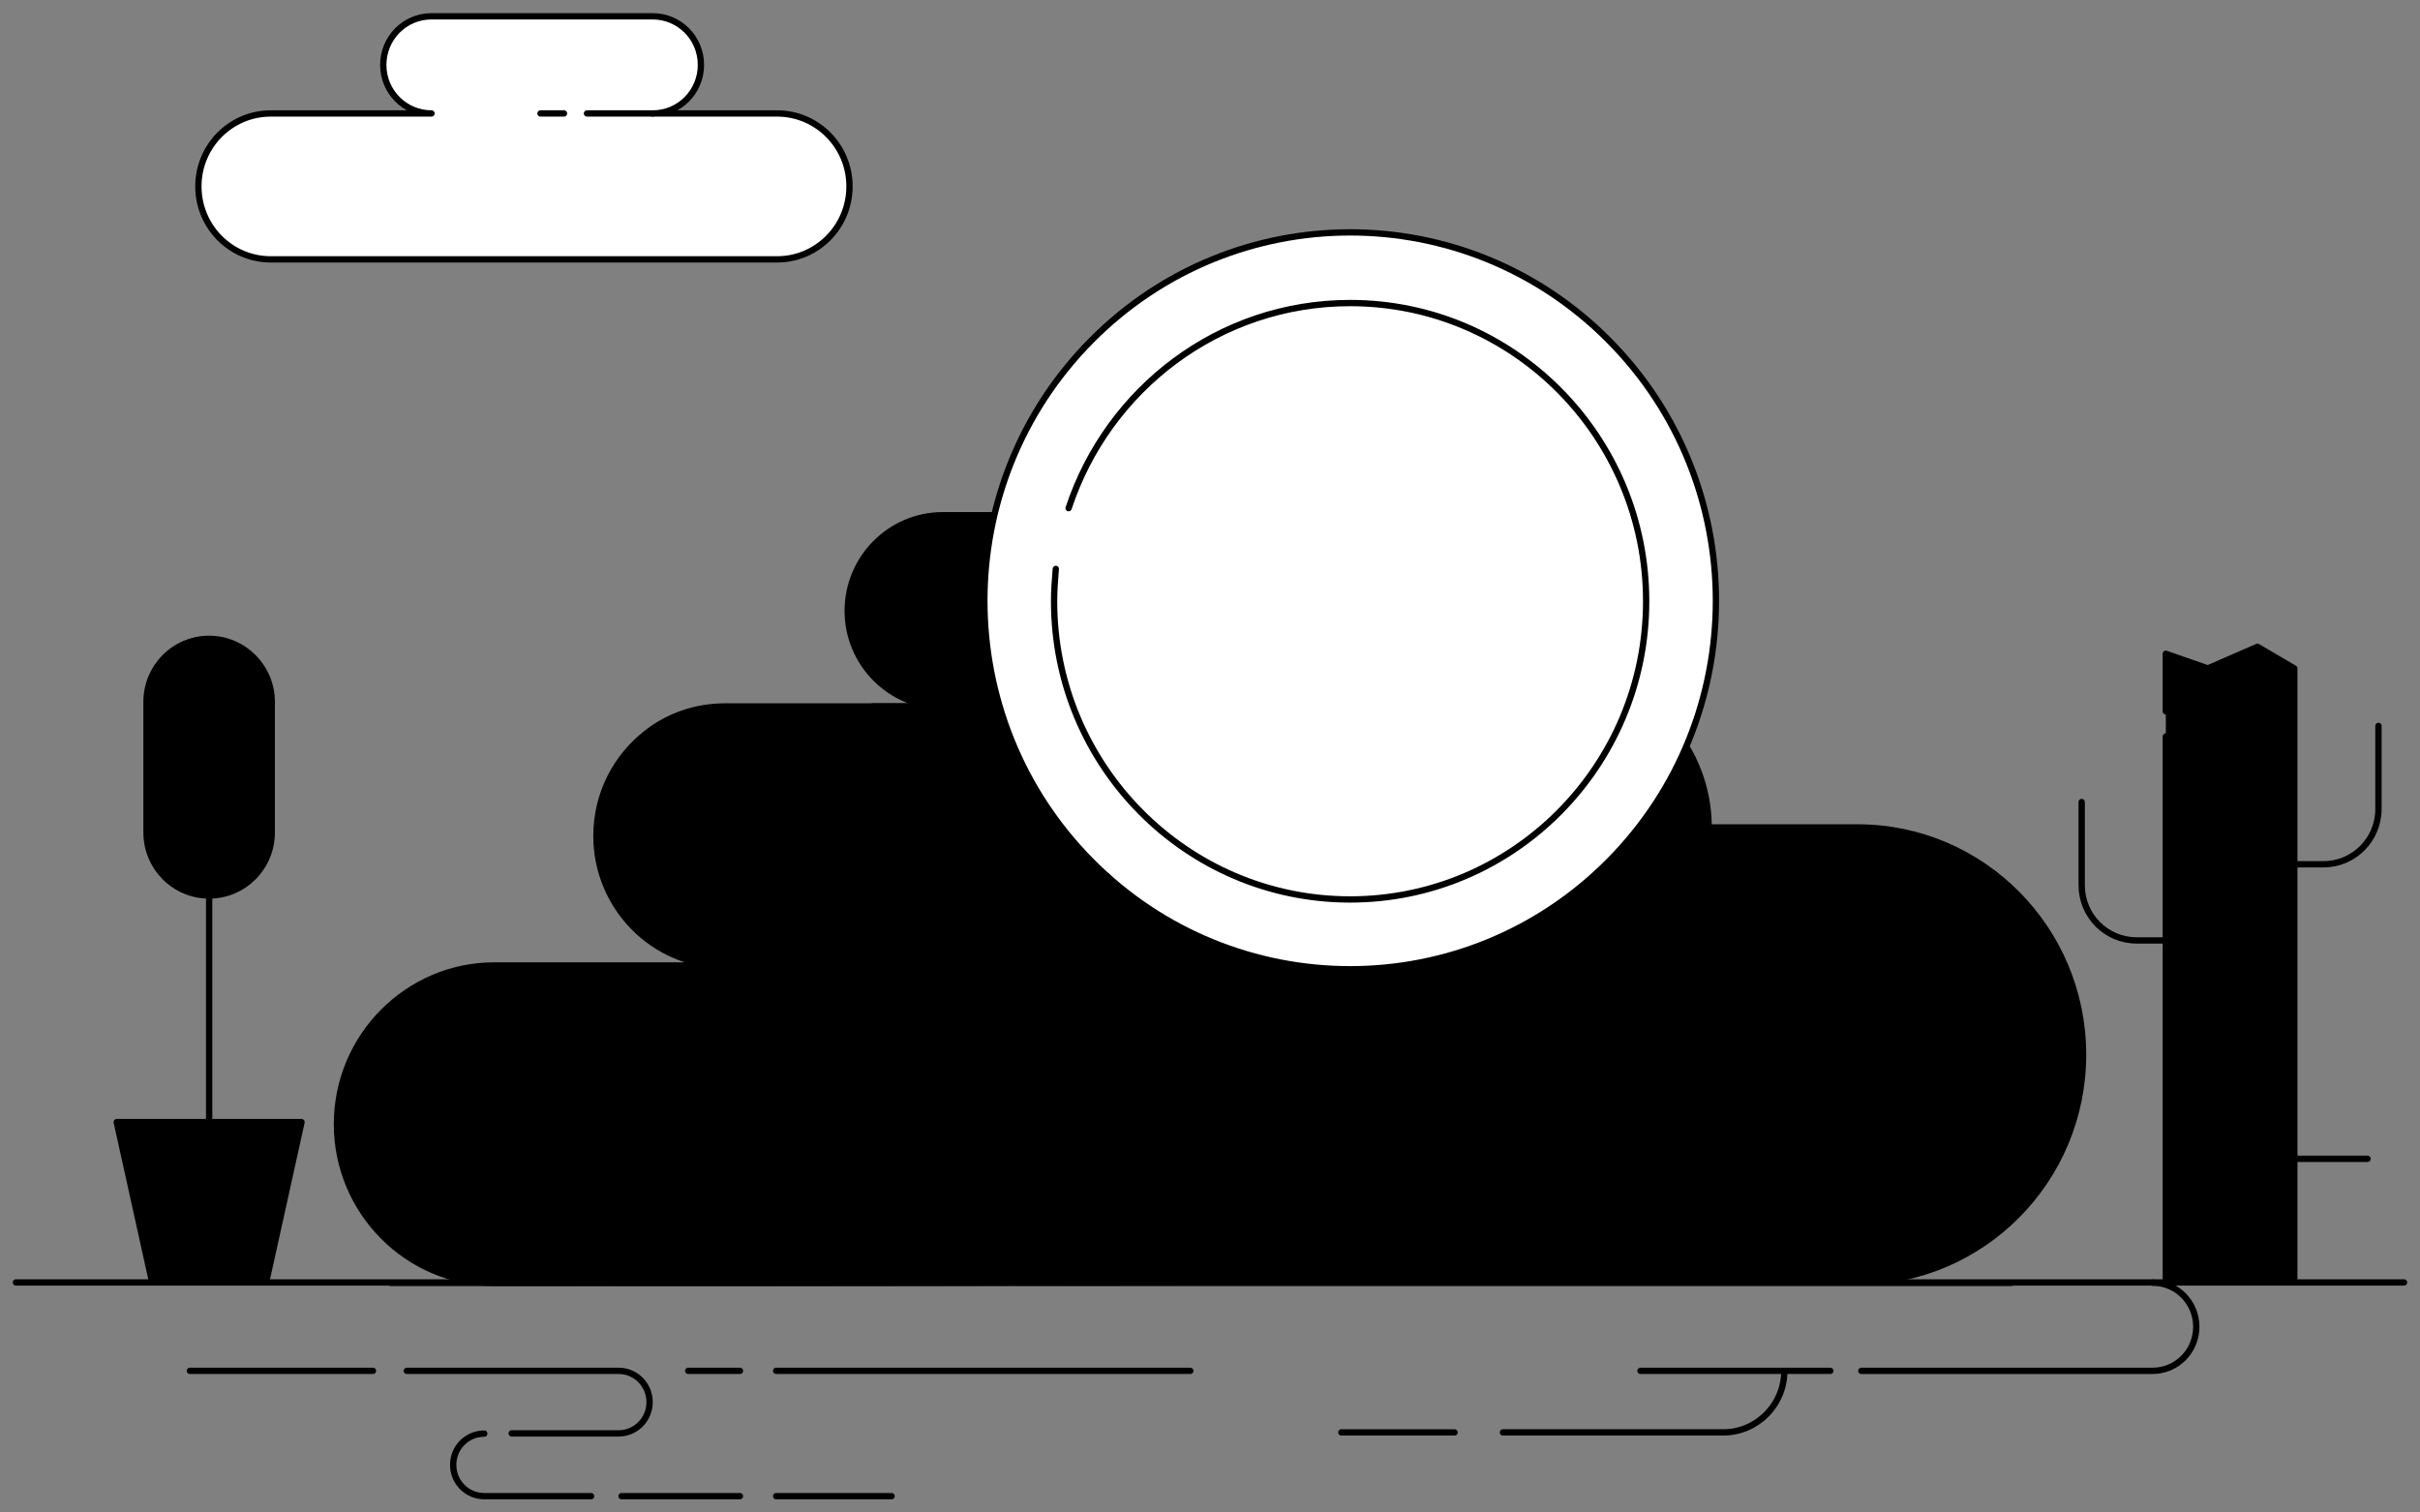 <svg width="152" height="95" viewBox="0 0 152 95" fill="none" xmlns="http://www.w3.org/2000/svg">
<rect x="0" y="0" width="152" height="95" fill="#808080" stroke="none"/>
<path d="M48.808 7.126H40.997C42.69 7.126 44.025 5.749 44.025 4.076C44.025 2.371 42.66 1.025 40.997 1.025H27.102C25.409 1.025 24.074 2.402 24.074 4.076C24.074 5.78 25.441 7.126 27.102 7.126H17.01C14.494 7.126 12.461 9.174 12.461 11.708C12.461 14.241 14.494 16.291 17.01 16.291H48.808C51.322 16.291 53.357 14.241 53.357 11.708C53.357 9.174 51.322 7.126 48.808 7.126Z" fill="white" stroke="#6B7280" style="fill:white;fill-opacity:1;stroke:#6B7280;stroke:color(display-p3 0.42 0.447 0.502);stroke-opacity:1;" stroke-width="0.396" stroke-linecap="round" stroke-linejoin="round"/>
<path d="M40.996 7.126H36.867H40.996Z" fill="white" style="fill:white;fill-opacity:1;"/>
<path d="M40.996 7.126H36.867" stroke="#6B7280" style="stroke:#6B7280;stroke:color(display-p3 0.42 0.447 0.502);stroke-opacity:1;" stroke-width="0.396" stroke-linecap="round" stroke-linejoin="round"/>
<path d="M35.425 7.126H33.949H35.425Z" fill="white" style="fill:white;fill-opacity:1;"/>
<path d="M35.425 7.126H33.949" stroke="#6B7280" style="stroke:#6B7280;stroke:color(display-p3 0.42 0.447 0.502);stroke-opacity:1;" stroke-width="0.396" stroke-linecap="round" stroke-linejoin="round"/>
<path d="M47.95 80.576H31.059C25.601 80.576 21.164 76.107 21.164 70.609C21.164 65.112 25.601 60.641 31.059 60.641H49.739H45.538C41.073 60.641 37.463 56.991 37.463 52.507C37.463 49.854 38.706 47.531 40.629 46.04C41.974 44.982 43.69 44.372 45.554 44.372H52.668H54.828H56.203H59.206C55.922 44.372 53.245 41.675 53.245 38.367C53.245 35.06 55.922 32.363 59.206 32.363H75.386C80.77 32.363 85.119 36.759 85.119 42.167H91.819H97.588C102.972 42.167 107.32 46.562 107.32 51.971H108.947H116.668C124.492 51.971 130.837 58.362 130.837 66.243C130.837 74.125 124.492 80.516 116.668 80.516H100.369L47.95 80.576Z" fill="#0097AE" stroke="#6B7280" style="fill:#0097AE;fill:color(display-p3 0 0.592 0.682);fill-opacity:1;stroke:#6B7280;stroke:color(display-p3 0.42 0.447 0.502);stroke-opacity:1;" stroke-width="0.396" stroke-linecap="round" stroke-linejoin="round"/>
<path d="M54.812 44.373H59.324" stroke="#6B7280" style="stroke:#6B7280;stroke:color(display-p3 0.42 0.447 0.502);stroke-opacity:1;" stroke-width="0.396" stroke-linecap="round" stroke-linejoin="round"/>
<path d="M53.48 60.656H51.262" stroke="#6B7280" style="stroke:#6B7280;stroke:color(display-p3 0.42 0.447 0.502);stroke-opacity:1;" stroke-width="0.396" stroke-linecap="round" stroke-linejoin="round"/>
<path d="M102.66 51.972H100.367" stroke="#6B7280" style="stroke:#6B7280;stroke:color(display-p3 0.42 0.447 0.502);stroke-opacity:1;" stroke-width="0.396" stroke-linecap="round" stroke-linejoin="round"/>
<path d="M24.535 80.576H126.34" stroke="#6B7280" style="stroke:#6B7280;stroke:color(display-p3 0.42 0.447 0.502);stroke-opacity:1;" stroke-width="0.396" stroke-linecap="round" stroke-linejoin="round"/>
<path d="M13.135 40.127C10.969 40.127 9.203 41.888 9.203 44.088V52.283C9.203 54.466 10.951 56.246 13.135 56.246C15.302 56.246 17.069 54.484 17.069 52.283V44.088C17.069 41.906 15.302 40.127 13.135 40.127Z" fill="#0097AE" stroke="#6B7280" style="fill:#0097AE;fill:color(display-p3 0 0.592 0.682);fill-opacity:1;stroke:#6B7280;stroke:color(display-p3 0.42 0.447 0.502);stroke-opacity:1;" stroke-width="0.396" stroke-linecap="round" stroke-linejoin="round"/>
<path d="M16.721 80.516H9.552L7.332 70.48H18.94L16.721 80.516Z" fill="#0097AE" stroke="#6B7280" style="fill:#0097AE;fill:color(display-p3 0 0.592 0.682);fill-opacity:1;stroke:#6B7280;stroke:color(display-p3 0.42 0.447 0.502);stroke-opacity:1;" stroke-width="0.396" stroke-linecap="round" stroke-linejoin="round"/>
<path d="M13.137 70.479V46.815" stroke="#6B7280" style="stroke:#6B7280;stroke:color(display-p3 0.42 0.447 0.502);stroke-opacity:1;" stroke-width="0.396" stroke-linecap="round" stroke-linejoin="round"/>
<path d="M14.589 46.815L13.136 48.278L11.684 46.815" stroke="#6B7280" style="stroke:#6B7280;stroke:color(display-p3 0.42 0.447 0.502);stroke-opacity:1;" stroke-width="0.396" stroke-linecap="round" stroke-linejoin="round"/>
<path d="M14.589 49.198L13.136 50.663L11.684 49.198" stroke="#6B7280" style="stroke:#6B7280;stroke:color(display-p3 0.42 0.447 0.502);stroke-opacity:1;" stroke-width="0.396" stroke-linecap="round" stroke-linejoin="round"/>
<path d="M136.035 44.685V41.063L138.672 41.983L141.789 40.626L144.105 41.983V80.499H136.035V46.26" fill="#0097AE" style="fill:#0097AE;fill:color(display-p3 0 0.592 0.682);fill-opacity:1;"/>
<path d="M136.035 44.685V41.063L138.672 41.983L141.789 40.626L144.105 41.983V80.499H136.035V46.26" stroke="#6B7280" style="stroke:#6B7280;stroke:color(display-p3 0.42 0.447 0.502);stroke-opacity:1;" stroke-width="0.396" stroke-linecap="round" stroke-linejoin="round"/>
<path d="M136.034 59.068H134.197C132.291 59.068 130.75 57.516 130.75 55.596V50.376" stroke="#6B7280" style="stroke:#6B7280;stroke:color(display-p3 0.42 0.447 0.502);stroke-opacity:1;" stroke-width="0.396" stroke-linecap="round" stroke-linejoin="round"/>
<path d="M144.105 54.285H145.943C147.849 54.285 149.39 52.732 149.39 50.813V45.593" stroke="#6B7280" style="stroke:#6B7280;stroke:color(display-p3 0.42 0.447 0.502);stroke-opacity:1;" stroke-width="0.396" stroke-linecap="round" stroke-linejoin="round"/>
<path d="M142.711 72.785H148.703" stroke="#6B7280" style="stroke:#6B7280;stroke:color(display-p3 0.42 0.447 0.502);stroke-opacity:1;" stroke-width="0.396" stroke-linecap="round" stroke-linejoin="round"/>
<path d="M138.969 46.26V50.974" stroke="#6B7280" style="stroke:#6B7280;stroke:color(display-p3 0.42 0.447 0.502);stroke-opacity:1;" stroke-width="0.396" stroke-linecap="round" stroke-linejoin="round"/>
<path d="M138.969 52.48V54.4" stroke="#6B7280" style="stroke:#6B7280;stroke:color(display-p3 0.42 0.447 0.502);stroke-opacity:1;" stroke-width="0.396" stroke-linecap="round" stroke-linejoin="round"/>
<path d="M1 80.551H36.262" stroke="#6B7280" style="stroke:#6B7280;stroke:color(display-p3 0.42 0.447 0.502);stroke-opacity:1;" stroke-width="0.396" stroke-linecap="round" stroke-linejoin="round"/>
<path d="M38.301 80.551H61.751" stroke="#6B7280" style="stroke:#6B7280;stroke:color(display-p3 0.42 0.447 0.502);stroke-opacity:1;" stroke-width="0.396" stroke-linecap="round" stroke-linejoin="round"/>
<path d="M116.91 86.104H135.198C136.723 86.104 137.948 84.87 137.948 83.334C137.948 81.797 136.723 80.564 135.198 80.564" stroke="#6B7280" style="stroke:#6B7280;stroke:color(display-p3 0.42 0.447 0.502);stroke-opacity:1;" stroke-width="0.396" stroke-linecap="round" stroke-linejoin="round"/>
<path d="M94.398 89.969H108.236C110.348 89.969 112.074 88.244 112.074 86.103" stroke="#6B7280" style="stroke:#6B7280;stroke:color(display-p3 0.42 0.447 0.502);stroke-opacity:1;" stroke-width="0.396" stroke-linecap="round" stroke-linejoin="round"/>
<path d="M84.25 89.97H91.362" stroke="#6B7280" style="stroke:#6B7280;stroke:color(display-p3 0.42 0.447 0.502);stroke-opacity:1;" stroke-width="0.396" stroke-linecap="round" stroke-linejoin="round"/>
<path d="M114.963 86.103H103.039" stroke="#6B7280" style="stroke:#6B7280;stroke:color(display-p3 0.42 0.447 0.502);stroke-opacity:1;" stroke-width="0.396" stroke-linecap="round" stroke-linejoin="round"/>
<path d="M74.763 86.103H48.75" stroke="#6B7280" style="stroke:#6B7280;stroke:color(display-p3 0.42 0.447 0.502);stroke-opacity:1;" stroke-width="0.396" stroke-linecap="round" stroke-linejoin="round"/>
<path d="M46.477 86.103H43.227" stroke="#6B7280" style="stroke:#6B7280;stroke:color(display-p3 0.42 0.447 0.502);stroke-opacity:1;" stroke-width="0.396" stroke-linecap="round" stroke-linejoin="round"/>
<path d="M23.425 86.103H11.926" stroke="#6B7280" style="stroke:#6B7280;stroke:color(display-p3 0.42 0.447 0.502);stroke-opacity:1;" stroke-width="0.396" stroke-linecap="round" stroke-linejoin="round"/>
<path d="M25.551 86.103H38.851C39.938 86.103 40.801 86.985 40.801 88.068C40.801 89.164 39.925 90.033 38.851 90.033H32.139" stroke="#6B7280" style="stroke:#6B7280;stroke:color(display-p3 0.42 0.447 0.502);stroke-opacity:1;" stroke-width="0.396" stroke-linecap="round" stroke-linejoin="round"/>
<path d="M37.127 93.974H30.415C29.328 93.974 28.465 93.092 28.465 92.01C28.465 90.914 29.339 90.046 30.415 90.046" stroke="#6B7280" style="stroke:#6B7280;stroke:color(display-p3 0.42 0.447 0.502);stroke-opacity:1;" stroke-width="0.396" stroke-linecap="round" stroke-linejoin="round"/>
<path d="M39.039 93.974H46.476" stroke="#6B7280" style="stroke:#6B7280;stroke:color(display-p3 0.42 0.447 0.502);stroke-opacity:1;" stroke-width="0.396" stroke-linecap="round" stroke-linejoin="round"/>
<path d="M48.75 93.974H56" stroke="#6B7280" style="stroke:#6B7280;stroke:color(display-p3 0.42 0.447 0.502);stroke-opacity:1;" stroke-width="0.396" stroke-linecap="round" stroke-linejoin="round"/>
<path d="M63.824 80.551H150.999" stroke="#6B7280" style="stroke:#6B7280;stroke:color(display-p3 0.42 0.447 0.502);stroke-opacity:1;" stroke-width="0.396" stroke-linecap="round" stroke-linejoin="round"/>
<path d="M45.248 79.501C46.591 80.855 48.74 80.855 50.084 79.501L65.481 63.992L60.644 59.12L45.248 74.629C43.877 75.983 43.877 78.148 45.248 79.501Z" fill="#FEC82F" stroke="#6B7280" style="fill:#FEC82F;fill:color(display-p3 0.996 0.784 0.184);fill-opacity:1;stroke:#6B7280;stroke:color(display-p3 0.42 0.447 0.502);stroke-opacity:1;" stroke-width="0.396" stroke-linecap="round" stroke-linejoin="round"/>
<path d="M68.557 54.102C59.585 45.065 59.585 30.411 68.557 21.373C77.529 12.337 92.076 12.337 101.048 21.373C110.02 30.411 110.02 45.065 101.048 54.102C92.076 63.14 77.529 63.14 68.557 54.102Z" fill="white" stroke="#6B7280" style="fill:white;fill-opacity:1;stroke:#6B7280;stroke:color(display-p3 0.42 0.447 0.502);stroke-opacity:1;" stroke-width="0.396" stroke-linecap="round" stroke-linejoin="round"/>
<path d="M66.314 35.734C66.261 36.412 66.207 37.087 66.207 37.765C66.207 48.104 74.537 56.495 84.8 56.495C95.065 56.495 103.395 48.104 103.395 37.765C103.395 27.425 95.065 19.035 84.8 19.035C76.579 19.035 69.592 24.42 67.12 31.918" stroke="#6B7280" style="stroke:#6B7280;stroke:color(display-p3 0.42 0.447 0.502);stroke-opacity:1;" stroke-width="0.396" stroke-linecap="round" stroke-linejoin="round"/>
<path d="M69.539 55.033L63.091 61.557" stroke="#6B7280" style="stroke:#6B7280;stroke:color(display-p3 0.42 0.447 0.502);stroke-opacity:1;" stroke-width="0.396" stroke-linecap="round" stroke-linejoin="round"/>
</svg>

